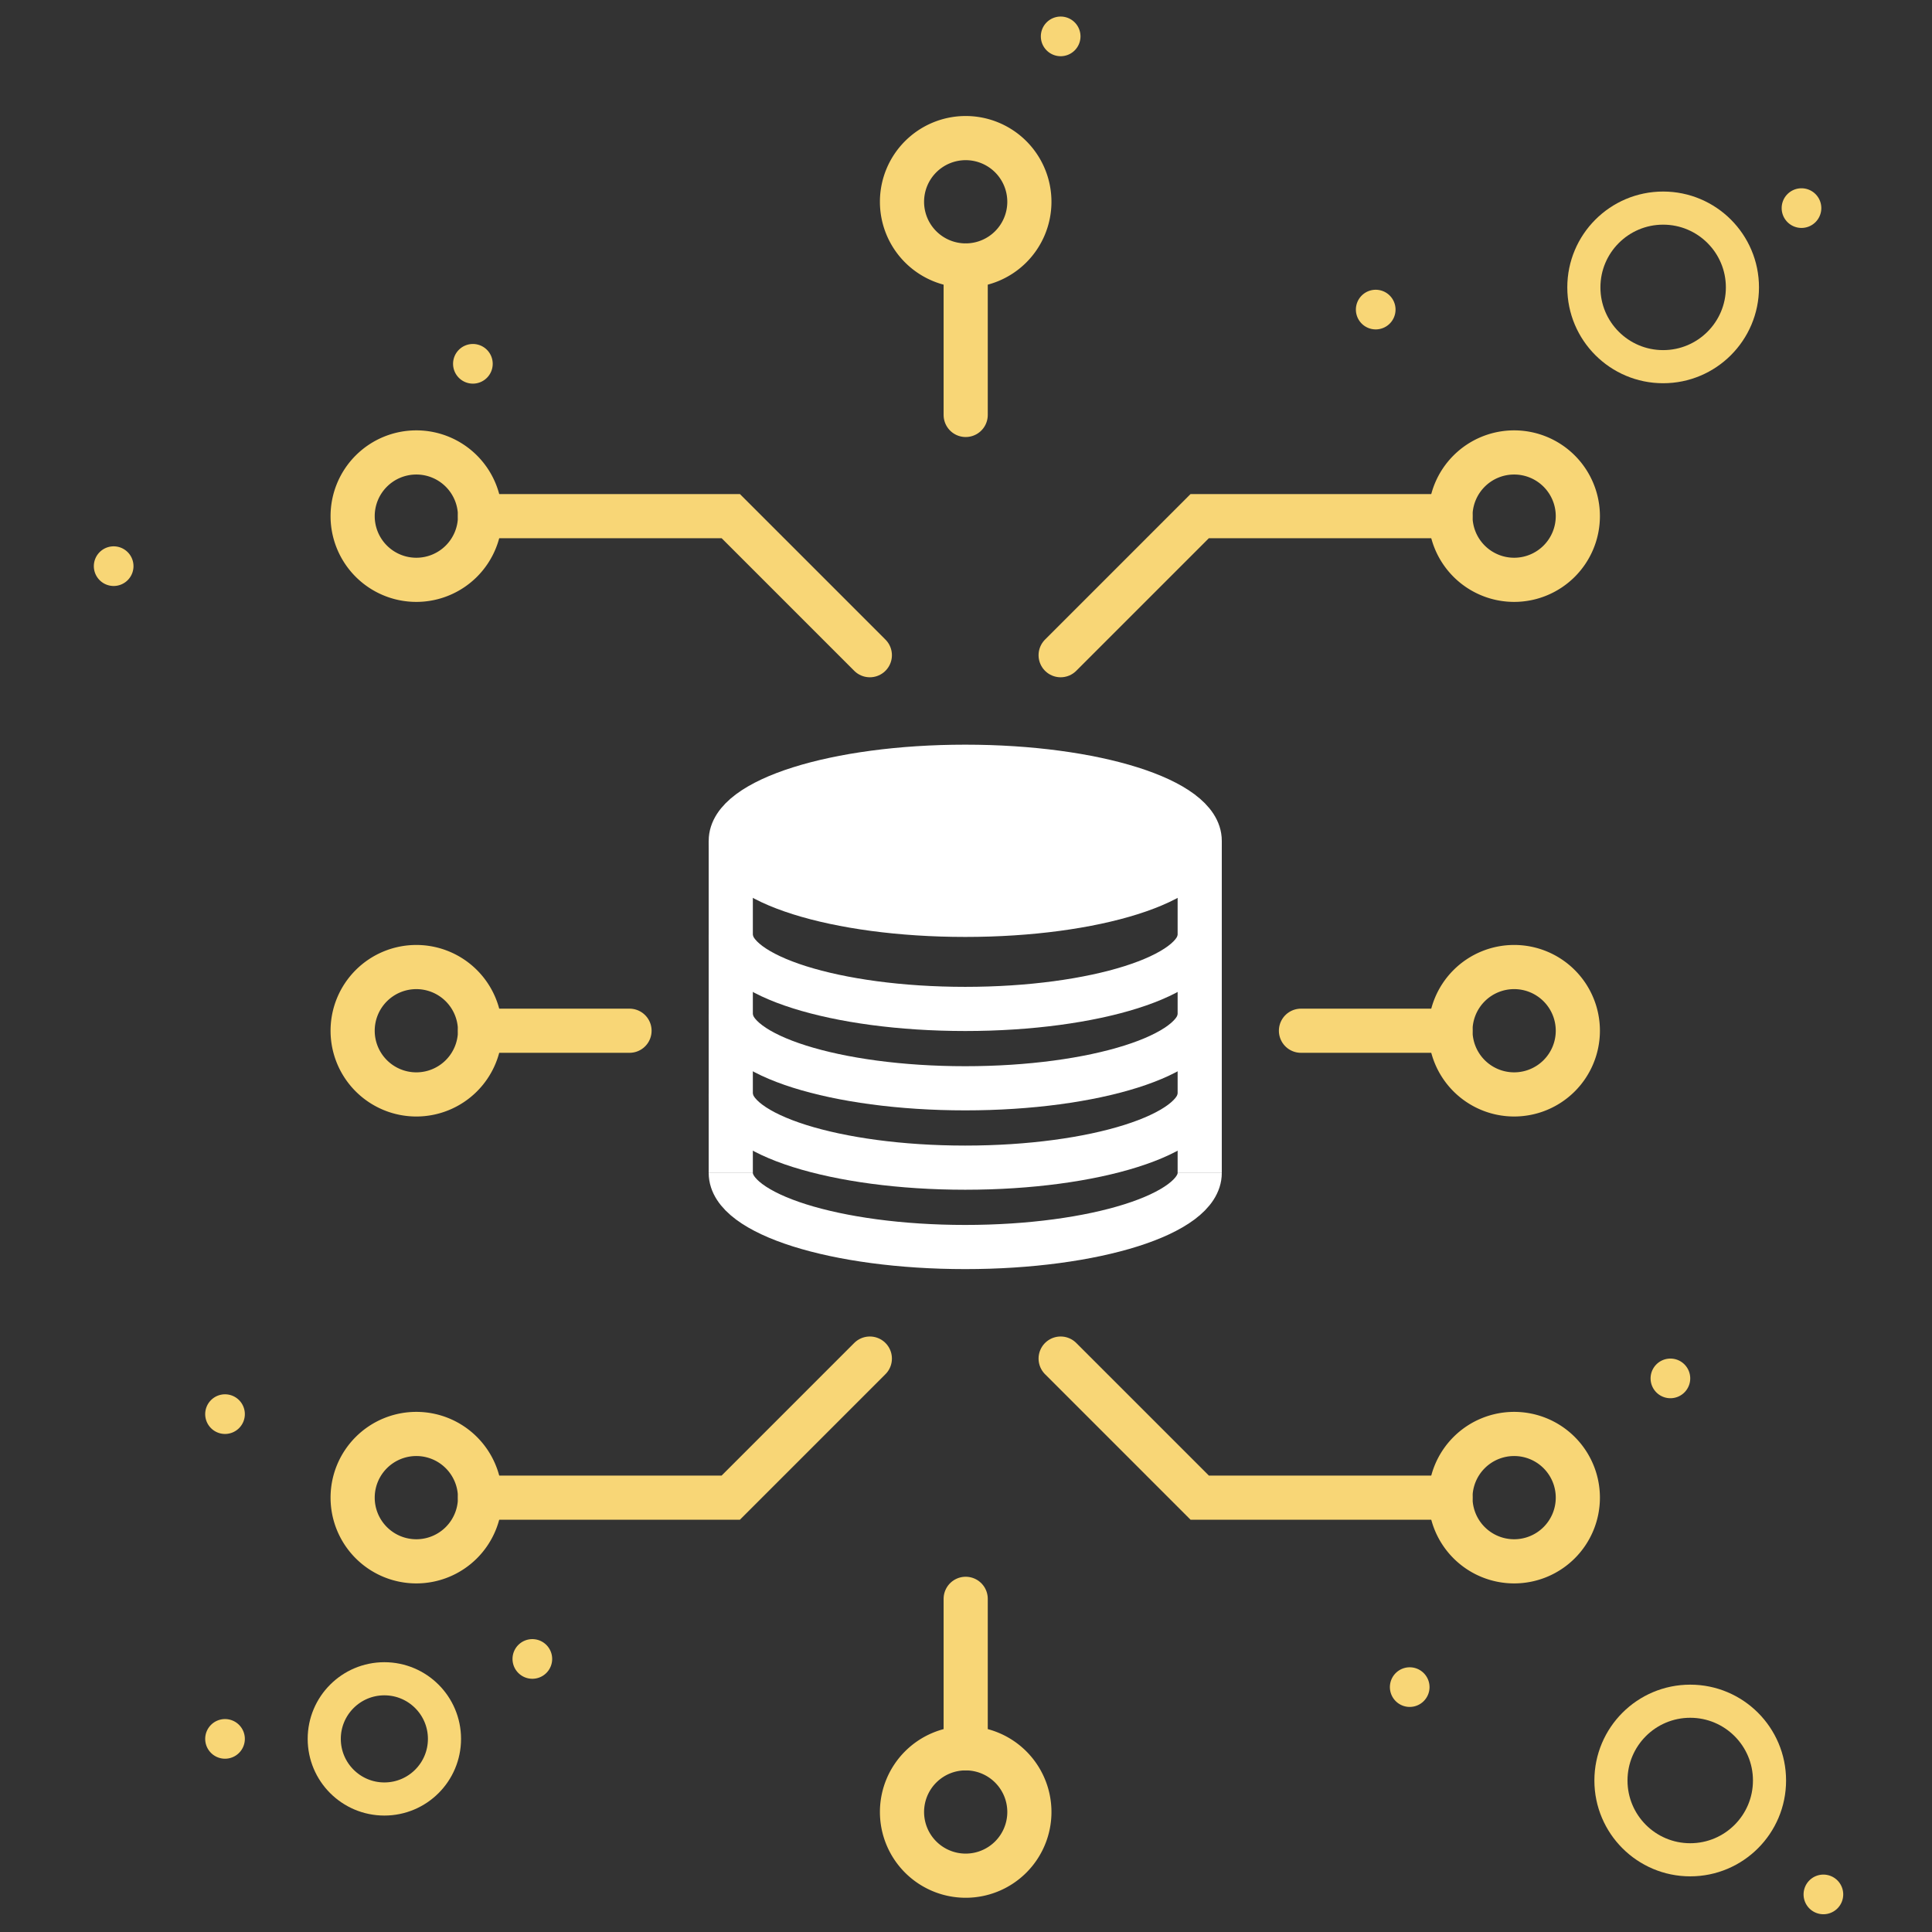 <svg xmlns="http://www.w3.org/2000/svg" xmlns:xlink="http://www.w3.org/1999/xlink" width="350" height="350" viewBox="0 0 350 350">
  <rect x="0" y="0" width="350" height="350" fill="#333333" stroke="none"/>
  <defs>
    <clipPath id="clip-DATA_AGGREGATION">
      <rect width="350" height="350"/>
    </clipPath>
  </defs>
  <g id="DATA_AGGREGATION" data-name="DATA AGGREGATION" clip-path="url(#clip-DATA_AGGREGATION)">
    <g id="DATA_AGGREGATION-2" data-name="DATA AGGREGATION" transform="translate(-735.919 -4709.184)">
      <circle id="Ellipse_5" data-name="Ellipse 5" cx="10.891" cy="10.891" r="10.891" transform="translate(794.659 5013.308)" fill="none" stroke="#f8d676" stroke-miterlimit="10" stroke-width="6"/>
      <circle id="Ellipse_6" data-name="Ellipse 6" cx="14.363" cy="14.363" r="14.363" transform="translate(1022.85 4746.884)" fill="none" stroke="#f8d676" stroke-miterlimit="10" stroke-width="6"/>
      <circle id="Ellipse_7" data-name="Ellipse 7" cx="14.363" cy="14.363" r="14.363" transform="translate(1027.757 5017.376)" fill="none" stroke="#f8d676" stroke-miterlimit="10" stroke-width="6"/>
      <path id="Path_670" data-name="Path 670" d="M1304.319,5481.024a3.59,3.59,0,1,1,3.591,3.591,3.591,3.591,0,0,1-3.591-3.591" transform="translate(-316.608 -466.205)" fill="#f8d676"/>
      <path id="Path_671" data-name="Path 671" d="M1402.12,5530.036a3.591,3.591,0,1,1,3.591,3.591,3.591,3.591,0,0,1-3.591-3.591" transform="translate(-339.466 -477.66)" fill="#f8d676"/>
      <path id="Path_672" data-name="Path 672" d="M1365.951,5408.042a3.591,3.591,0,1,1,3.591,3.591,3.591,3.591,0,0,1-3.591-3.591" transform="translate(-331.013 -449.148)" fill="#f8d676"/>
      <path id="Path_673" data-name="Path 673" d="M1296.282,5155.363a3.591,3.591,0,1,1,3.591,3.591,3.591,3.591,0,0,1-3.591-3.591" transform="translate(-314.73 -390.095)" fill="#f8d676"/>
      <path id="Path_674" data-name="Path 674" d="M1024.246,5416.49a3.591,3.591,0,1,1,3.591,3.591,3.591,3.591,0,0,1-3.591-3.591" transform="translate(-251.153 -451.123)" fill="#f8d676"/>
      <path id="Path_675" data-name="Path 675" d="M1082.845,5168.182a3.591,3.591,0,1,1,3.591,3.591,3.591,3.591,0,0,1-3.591-3.591" transform="translate(-264.848 -393.091)" fill="#f8d676"/>
      <path id="Path_676" data-name="Path 676" d="M997.919,5216.021a3.591,3.591,0,1,1,3.591,3.59,3.591,3.591,0,0,1-3.591-3.59" transform="translate(-245 -404.271)" fill="#f8d676"/>
      <path id="Path_677" data-name="Path 677" d="M1221.8,5090.775a3.591,3.591,0,1,1,3.591,3.591,3.591,3.591,0,0,1-3.591-3.591" transform="translate(-297.322 -375)" fill="#f8d676"/>
      <path id="Path_678" data-name="Path 678" d="M1024.246,5493.266a3.591,3.591,0,1,1,3.591,3.591,3.591,3.591,0,0,1-3.591-3.591" transform="translate(-251.153 -469.066)" fill="#f8d676"/>
      <path id="Path_679" data-name="Path 679" d="M1096.9,5474.367a3.591,3.591,0,1,1,3.591,3.591,3.591,3.591,0,0,1-3.591-3.591" transform="translate(-268.133 -464.649)" fill="#f8d676"/>
      <path id="Path_680" data-name="Path 680" d="M1396.94,5131.373a3.591,3.591,0,1,1,3.591,3.591,3.592,3.592,0,0,1-3.591-3.591" transform="translate(-338.255 -384.488)" fill="#f8d676"/>
      <path id="Path_681" data-name="Path 681" d="M1233.449,5277.952c0,7.409-19.017,13.416-42.476,13.416s-42.476-6.007-42.476-13.416,19.017-13.415,42.476-13.415,42.476,6.006,42.476,13.415" transform="translate(-280.191 -416.449)" fill="#fff"/>
      <path id="Path_682" data-name="Path 682" d="M1233.449,5277.952c0,7.409-19.017,13.416-42.476,13.416s-42.476-6.007-42.476-13.416,19.017-13.415,42.476-13.415S1233.449,5270.543,1233.449,5277.952Z" transform="translate(-280.191 -416.449)" fill="none" stroke="#fff" stroke-miterlimit="10" stroke-width="8"/>
      <path id="Path_683" data-name="Path 683" d="M1233.449,5360.572c0,7.409-19.017,13.415-42.476,13.415s-42.476-6.006-42.476-13.415" transform="translate(-280.191 -438.893)" fill="none" stroke="#fff" stroke-miterlimit="10" stroke-width="8"/>
      <path id="Path_684" data-name="Path 684" d="M1233.449,5341.809c0,7.409-19.017,13.415-42.476,13.415s-42.476-6.006-42.476-13.415" transform="translate(-280.191 -434.508)" fill="none" stroke="#fff" stroke-miterlimit="10" stroke-width="8"/>
      <path id="Path_685" data-name="Path 685" d="M1233.449,5323.046c0,7.409-19.017,13.415-42.476,13.415s-42.476-6.006-42.476-13.415" transform="translate(-280.191 -430.123)" fill="none" stroke="#fff" stroke-miterlimit="10" stroke-width="8"/>
      <path id="Path_686" data-name="Path 686" d="M1233.449,5304.284c0,7.409-19.017,13.415-42.476,13.415s-42.476-6.006-42.476-13.415" transform="translate(-280.191 -425.738)" fill="none" stroke="#fff" stroke-miterlimit="10" stroke-width="8"/>
      <line id="Line_24" data-name="Line 24" y2="60.176" transform="translate(868.305 4861.503)" fill="none" stroke="#fff" stroke-miterlimit="10" stroke-width="8"/>
      <line id="Line_25" data-name="Line 25" y2="60.176" transform="translate(953.257 4861.503)" fill="none" stroke="#fff" stroke-miterlimit="10" stroke-width="8"/>
      <path id="Path_687" data-name="Path 687" d="M1212.052,5127.451a11.538,11.538,0,1,1-11.538-11.537A11.538,11.538,0,0,1,1212.052,5127.451Z" transform="translate(-289.652 -381.714)" fill="none" stroke="#f8d676" stroke-miterlimit="10" stroke-width="8"/>
      <line id="Line_26" data-name="Line 26" y2="27.082" transform="translate(910.862 4757.274)" fill="none" stroke="#f8d676" stroke-linecap="round" stroke-miterlimit="10" stroke-width="8"/>
      <path id="Path_688" data-name="Path 688" d="M1188.977,5508.127a11.538,11.538,0,1,1,11.538,11.537A11.538,11.538,0,0,1,1188.977,5508.127Z" transform="translate(-289.652 -470.682)" fill="none" stroke="#f8d676" stroke-miterlimit="10" stroke-width="8"/>
      <line id="Line_27" data-name="Line 27" y1="27.082" transform="translate(910.862 4998.826)" fill="none" stroke="#f8d676" stroke-linecap="round" stroke-miterlimit="10" stroke-width="8"/>
      <path id="Path_689" data-name="Path 689" d="M1070.64,5311.889a11.538,11.538,0,1,1-11.538,11.538A11.538,11.538,0,0,1,1070.64,5311.889Z" transform="translate(-259.299 -427.516)" fill="none" stroke="#f8d676" stroke-miterlimit="10" stroke-width="8"/>
      <line id="Line_28" data-name="Line 28" x2="27.082" transform="translate(822.879 4895.911)" fill="none" stroke="#f8d676" stroke-linecap="round" stroke-miterlimit="10" stroke-width="8"/>
      <path id="Path_690" data-name="Path 690" d="M1330.176,5334.964a11.538,11.538,0,1,1,11.538-11.538A11.538,11.538,0,0,1,1330.176,5334.964Z" transform="translate(-319.955 -427.516)" fill="none" stroke="#f8d676" stroke-miterlimit="10" stroke-width="8"/>
      <line id="Line_29" data-name="Line 29" x1="27.082" transform="translate(971.601 4895.911)" fill="none" stroke="#f8d676" stroke-linecap="round" stroke-miterlimit="10" stroke-width="8"/>
      <path id="Path_691" data-name="Path 691" d="M1330.176,5213.308a11.538,11.538,0,1,1,11.538-11.538A11.539,11.539,0,0,1,1330.176,5213.308Z" transform="translate(-319.955 -399.084)" fill="none" stroke="#f8d676" stroke-miterlimit="10" stroke-width="8"/>
      <path id="Path_692" data-name="Path 692" d="M1297.1,5205.288h-45.426l-25.193,25.193" transform="translate(-298.417 -402.602)" fill="none" stroke="#f8d676" stroke-linecap="round" stroke-miterlimit="10" stroke-width="8"/>
      <path id="Path_693" data-name="Path 693" d="M1070.64,5213.308a11.538,11.538,0,1,0-11.538-11.538A11.539,11.539,0,0,0,1070.64,5213.308Z" transform="translate(-259.299 -399.084)" fill="none" stroke="#f8d676" stroke-miterlimit="10" stroke-width="8"/>
      <path id="Path_694" data-name="Path 694" d="M1089.215,5205.288h45.427l25.193,25.193" transform="translate(-266.337 -402.602)" fill="none" stroke="#f8d676" stroke-linecap="round" stroke-miterlimit="10" stroke-width="8"/>
      <path id="Path_695" data-name="Path 695" d="M1330.176,5422.271a11.538,11.538,0,1,0,11.538,11.538A11.538,11.538,0,0,0,1330.176,5422.271Z" transform="translate(-319.955 -453.313)" fill="none" stroke="#f8d676" stroke-miterlimit="10" stroke-width="8"/>
      <path id="Path_696" data-name="Path 696" d="M1297.1,5429.644h-45.426l-25.193-25.193" transform="translate(-298.417 -449.148)" fill="none" stroke="#f8d676" stroke-linecap="round" stroke-miterlimit="10" stroke-width="8"/>
      <path id="Path_697" data-name="Path 697" d="M1070.64,5422.271a11.538,11.538,0,1,1-11.538,11.538A11.538,11.538,0,0,1,1070.64,5422.271Z" transform="translate(-259.299 -453.313)" fill="none" stroke="#f8d676" stroke-miterlimit="10" stroke-width="8"/>
      <path id="Path_698" data-name="Path 698" d="M1089.215,5429.644h45.427l25.193-25.193" transform="translate(-266.337 -449.148)" fill="none" stroke="#f8d676" stroke-linecap="round" stroke-miterlimit="10" stroke-width="8"/>
    </g>
  </g>
</svg>

